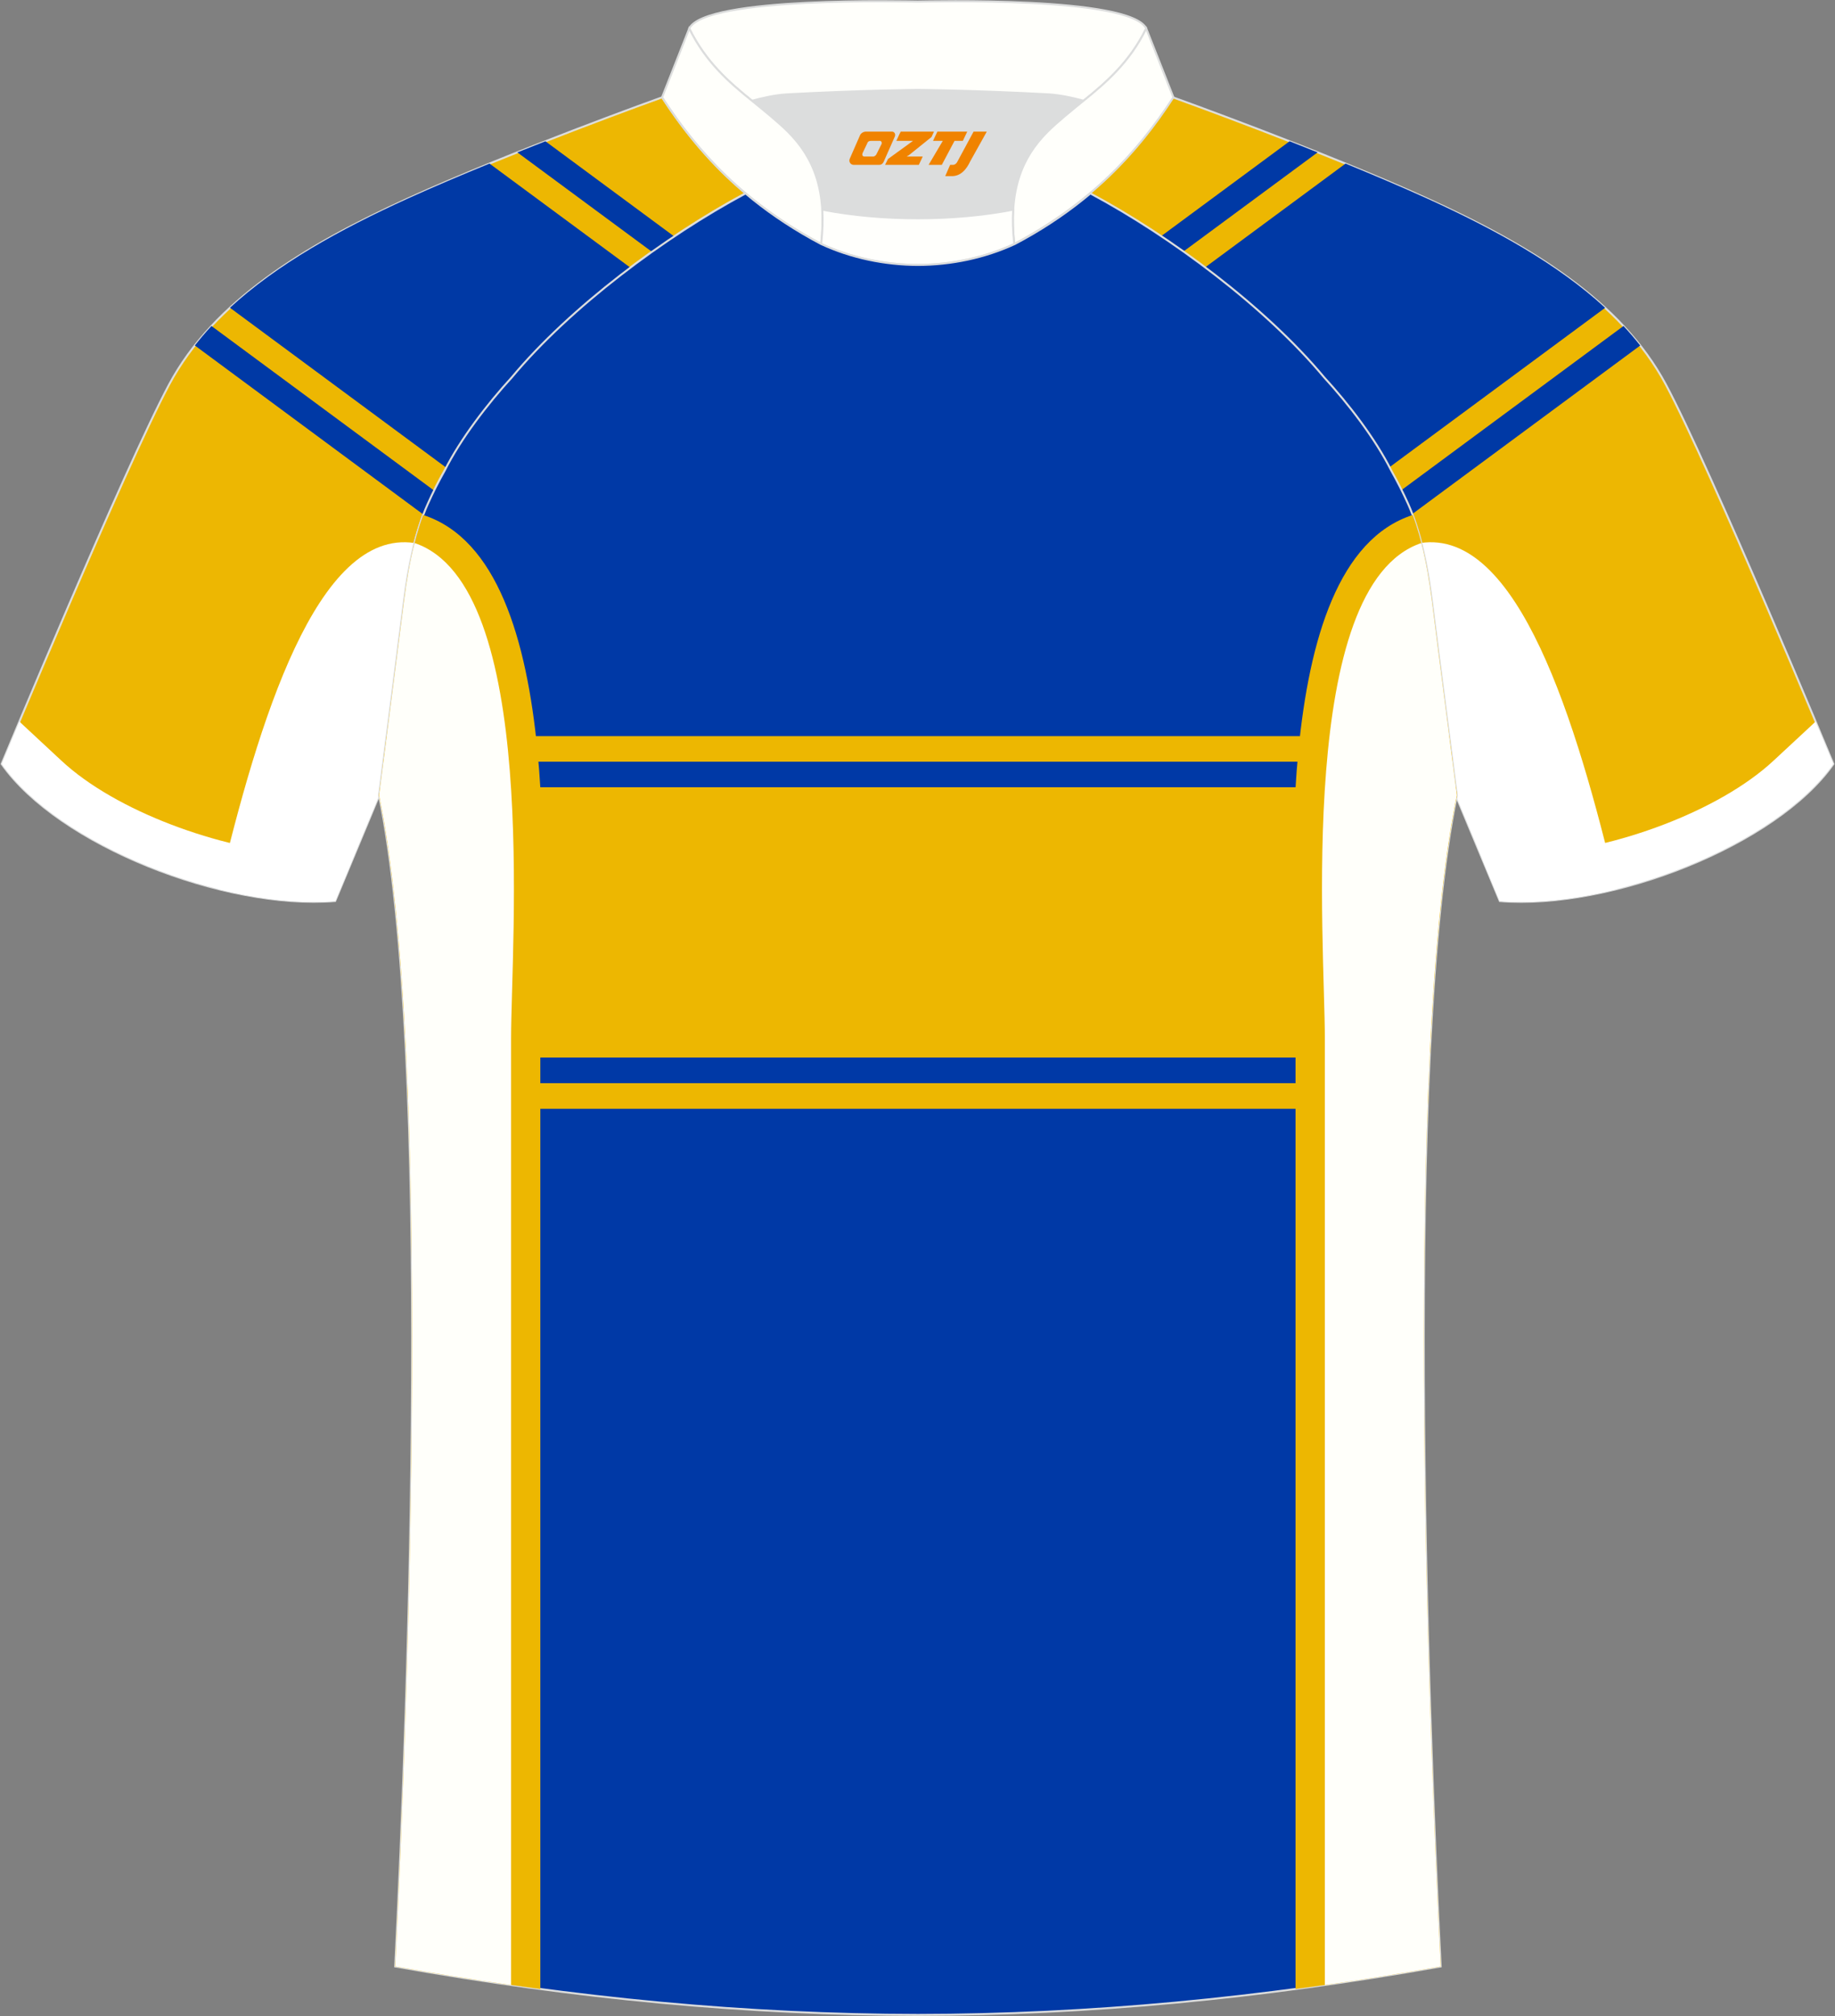 <?xml version="1.0" encoding="utf-8"?>
<!-- Generator: Adobe Illustrator 24.0.0, SVG Export Plug-In . SVG Version: 6.00 Build 0)  -->
<svg xmlns="http://www.w3.org/2000/svg" xmlns:xlink="http://www.w3.org/1999/xlink" version="1.1" id="图层_1" x="0px" y="0px" width="375.2px" height="412px" viewBox="0 0 375.2 412" enable-background="new 0 0 375.2 412" xml:space="preserve">
<rect x="0" y="0" width="375.2" height="412" fill="#808080" stroke="none"/>
<g>
	<path fill="#EDB702" stroke="#DCDDDD" stroke-width="0.406" stroke-miterlimit="22.926" d="M222.76,39.51   c7.1-5.97,12.5-12.59,17.06-19.62c0,0,30.76,11.03,51.99,20.69c21.22,9.65,39.69,20.97,48.81,38.01   c9.12,17.04,34.24,77.53,34.24,77.53c-11.6,16.54-45.44,29.84-68.19,28.01l-8.95-21.48c0,0-3.81-29.36-5.14-39.96   c-0.85-6.8-2.32-14.12-4.87-19.75c-1.01-2.25-2.15-4.5-3.41-6.73c-3.28-6.54-8.81-13.71-13.75-19.09   C258.61,62.78,239.18,48.29,222.76,39.51z"/>
	<path fill="#0039A5" d="M263.68,28.87l-26.33,19.44c1.53,1.01,3.04,2.07,4.55,3.14l27.51-20.31   C267.47,30.36,265.55,29.6,263.68,28.87z"/>
	<path fill="#0039A5" d="M275.12,33.43l-28.78,21.26c9.16,6.91,17.78,14.67,24.22,22.4c4.79,5.2,10.12,12.1,13.43,18.47l44.21-32.66   c-9.69-8.92-22.44-15.98-36.38-22.32C286.62,38.22,280.86,35.78,275.12,33.43z"/>
	<path fill="#0039A5" d="M331.95,66.62l-45.51,33.62c0.45,0.89,0.86,1.77,1.27,2.69c0.32,0.71,0.62,1.46,0.91,2.22l46.75-34.54   C334.29,69.24,333.16,67.91,331.95,66.62z"/>
	<path fill="#FFFFFF" d="M290.43,110.97c20-3.02,31.96,36.62,40.1,70.74c-8.36,2.07-16.67,3-23.87,2.42l-8.95-21.49   c0,0-3.81-29.36-5.14-39.96C292.08,118.81,291.39,114.76,290.43,110.97z"/>
	<path fill="#FFFFFF" d="M371.23,147.46c2.24,5.31,3.62,8.65,3.62,8.65c-11.6,16.54-45.44,29.84-68.21,28.01l-3.54-8.49   c5.61-0.56,10.99-1.11,11.18-1.12c15.69-1.02,37.11-8.58,48.4-19.11L371.23,147.46z"/>
	<path fill="#EDB702" stroke="#DCDDDD" stroke-width="0.406" stroke-miterlimit="22.926" d="M152.44,39.51   c-7.1-5.97-12.5-12.59-17.06-19.62c0,0-30.76,11.03-51.99,20.69c-21.22,9.65-39.68,20.96-48.81,38   c-9.11,17.04-34.24,77.53-34.24,77.53c11.6,16.54,45.44,29.84,68.19,28.01l8.95-21.48c0,0,3.81-29.36,5.13-39.96   c0.85-6.8,2.32-14.12,4.87-19.75c1.01-2.26,2.16-4.5,3.42-6.73c3.28-6.54,8.81-13.71,13.75-19.09   C116.59,62.78,136.02,48.29,152.44,39.51z"/>
	<path fill="#0039A5" d="M111.52,28.87l26.32,19.44c-1.52,1.01-3.04,2.07-4.55,3.14l-27.51-20.31   C107.74,30.36,109.65,29.6,111.52,28.87z"/>
	<path fill="#0039A5" d="M100.09,33.43l28.78,21.25c-9.16,6.91-17.78,14.67-24.22,22.4c-4.78,5.21-10.12,12.11-13.42,18.48   L47.02,62.89c9.69-8.92,22.44-15.98,36.38-22.32C88.58,38.22,94.34,35.78,100.09,33.43z"/>
	<path fill="#0039A5" d="M43.24,66.62l45.51,33.62c-0.45,0.89-0.86,1.77-1.27,2.69c-0.32,0.71-0.62,1.46-0.91,2.22L39.84,70.6   C40.91,69.24,42.04,67.91,43.24,66.62z"/>
	<path fill="#FFFFFF" d="M84.78,110.97c-19.99-3.02-31.96,36.62-40.1,70.74c8.36,2.07,16.67,3,23.87,2.42l8.95-21.49   c0,0,3.81-29.36,5.14-39.96C83.13,118.81,83.81,114.76,84.78,110.97z"/>
	<path fill="#DCDDDD" d="M161.15,26.91c4.15,4.15,6.6,9.08,7.02,15.91c12.07,2.36,26.97,2.36,39.03,0   c0.42-6.85,2.86-11.77,7.02-15.91c1.25-1.25,2.97-2.72,4.62-4.09c0.97-0.8,1.92-1.57,2.72-2.22c0,0,0.01-0.01,0.02-0.01   c-1.99-0.54-4.72-1.19-7.34-1.33c-15.4-0.82-26.55-0.9-26.55-0.9s-11.15,0.08-26.55,0.9c-2.64,0.14-5.34,0.78-7.34,1.33   C156.23,22.53,158.93,24.7,161.15,26.91z"/>
	<path fill="#FFFFFB" stroke="#DCDDDD" stroke-width="0.406" stroke-miterlimit="22.926" d="M140.93,5.82   c3.27-6.62,44.72-5.5,46.72-5.5c2.01,0,43.45-1.13,46.72,5.5c-3.38,6.87-8.16,11.02-12.81,14.77c-2.01-0.54-4.74-1.18-7.35-1.32   c-15.4-0.82-26.55-0.9-26.55-0.9s-11.15,0.08-26.55,0.9c-2.64,0.14-5.34,0.78-7.35,1.32C149.1,16.84,144.3,12.69,140.93,5.82z"/>
	<path fill="#FFFFFB" stroke="#DCDDDD" stroke-width="0.406" stroke-miterlimit="22.926" d="M140.93,5.82l-5.55,14.06   c7.38,11.39,17.04,21.76,32.53,29.97c1.17-10.71-1.35-17.49-6.79-22.93c-1.98-1.98-5.17-4.55-7.34-6.31   C149.12,16.86,144.31,12.71,140.93,5.82z"/>
	<path fill="#FFFFFB" stroke="#DCDDDD" stroke-width="0.406" stroke-miterlimit="22.926" d="M234.37,5.82l5.55,14.06   c-7.38,11.39-17.04,21.76-32.53,29.97c-1.17-10.71,1.35-17.49,6.79-22.93c1.98-1.98,5.18-4.55,7.34-6.31   C226.18,16.86,230.99,12.71,234.37,5.82z"/>
	<path fill="#FFFFFC" stroke="#DCDDDD" stroke-width="0.406" stroke-miterlimit="22.926" d="M167.91,49.86   c0.27-2.55,0.35-4.87,0.22-7.02c12.07,2.36,26.97,2.36,39.03,0c-0.13,2.14-0.06,4.46,0.22,7.02   C195.09,55.55,180.21,55.55,167.91,49.86z"/>
	<path fill="#0039A6" stroke="#DCDDDD" stroke-width="0.406" stroke-miterlimit="22.926" d="M292.76,122.68   c1.28,10.23,4.87,37.86,5.12,39.84c-10.9,52.76-5.99,185.61-3.31,239.32c-36.96,6.55-71.93,9.87-106.88,9.91   c-34.96-0.04-69.92-3.35-106.88-9.91c2.7-53.71,7.6-186.56-3.31-239.32c0.26-1.99,3.84-29.63,5.12-39.84   c0.85-6.8,2.32-14.12,4.87-19.75c1.01-2.26,2.15-4.5,3.41-6.73c3.28-6.54,8.81-13.71,13.75-19.09   c11.94-14.32,31.36-28.8,47.79-37.58c3.95,3.33,8.45,6.46,13.6,9.33l1.87,1.01c6.11,2.83,13.03,4.26,19.78,4.27   c6.76-0.01,13.66-1.44,19.79-4.27l1.87-1.01c5.16-2.87,9.64-6,13.6-9.33c16.43,8.78,35.86,23.27,47.79,37.58   c4.94,5.37,10.48,12.55,13.75,19.09c1.26,2.23,2.39,4.47,3.41,6.73C290.44,108.57,291.92,115.87,292.76,122.68z"/>
	<polygon fill="#EDB701" points="79.08,150.43 296.32,150.43 297,155.65 78.4,155.65  "/>
	<path fill="#EDB701" d="M77.73,160.88h219.96l0.21,1.64c-2.78,13.51-4.54,32.26-5.57,53.59H83.08   c-1.02-21.33-2.77-40.09-5.57-53.59L77.73,160.88z"/>
	<path fill="#EDB701" d="M83.31,221.35h208.78c-0.07,1.72-0.14,3.48-0.21,5.23H83.51C83.45,224.83,83.38,223.08,83.31,221.35z"/>
	<path fill="#EDB701" d="M86.53,105.24c30.32,9.79,23.95,82.53,23.95,106.99v194.23c-9.78-1.3-19.65-2.83-29.67-4.62   c2.7-53.71,7.6-186.56-3.31-239.33c0.26-1.99,3.84-29.63,5.12-39.85C83.37,116.78,84.58,110.48,86.53,105.24z"/>
	<path fill="#FFFFFA" d="M104.5,405.64v-193.4c0-19.51,5.88-92.66-19.73-101.27c-0.97,3.8-1.65,7.84-2.14,11.71   c-1.28,10.23-4.87,37.86-5.12,39.84c10.9,52.76,5.99,185.61,3.31,239.32C88.8,403.26,96.68,404.53,104.5,405.64z"/>
	<path fill="#EDB701" d="M288.85,105.24c-30.32,9.79-23.95,82.53-23.95,106.99v194.23c9.78-1.3,19.65-2.83,29.68-4.62   c-2.7-53.71-7.6-186.56,3.31-239.33c-0.26-1.99-3.84-29.63-5.12-39.85C292.03,116.78,290.82,110.48,288.85,105.24z"/>
	<path fill="#FFFFFA" d="M270.89,405.64v-193.4c0-19.51-5.88-92.66,19.73-101.27c0.96,3.8,1.65,7.84,2.14,11.71   c1.28,10.23,4.87,37.86,5.12,39.84c-10.9,52.76-5.99,185.61-3.31,239.32C286.61,403.26,278.72,404.53,270.89,405.64z"/>
	<path fill="#FFFFFF" d="M3.97,147.46c-2.23,5.31-3.62,8.65-3.62,8.65c11.6,16.54,45.44,29.84,68.19,28.01l3.54-8.49   c-5.61-0.56-10.99-1.11-11.18-1.12c-15.69-1.02-37.11-8.58-48.39-19.11L3.97,147.46z"/>
	
</g>
<g>
	<path fill="#F08300" d="M199.07,26.89l-3.4,6.3c-0.2,0.3-0.5,0.5-0.8,0.5h-0.6l-1,2.3h1.2c2,0.1,3.2-1.5,3.9-3L201.77,26.89h-2.5L199.07,26.89z"/>
	<polygon fill="#F08300" points="191.87,26.89 ,197.77,26.89 ,196.87,28.79 ,195.17,28.79 ,192.57,33.69 ,189.87,33.69 ,192.77,28.79 ,190.77,28.79 ,191.67,26.89"/>
	<polygon fill="#F08300" points="185.87,31.99 ,185.37,31.99 ,185.87,31.69 ,190.47,27.99 ,190.97,26.89 ,184.17,26.89 ,183.87,27.49 ,183.27,28.79 ,186.07,28.79 ,186.67,28.79 ,181.57,32.49    ,180.97,33.69 ,187.57,33.69 ,187.87,33.69 ,188.67,31.99"/>
	<path fill="#F08300" d="M182.37,26.89H177.07C176.57,26.89,176.07,27.19,175.87,27.59L173.77,32.39C173.47,32.99,173.87,33.69,174.57,33.69h5.2c0.4,0,0.7-0.2,0.9-0.6L182.97,27.89C183.17,27.39,182.87,26.89,182.37,26.89z M180.27,29.39L179.17,31.59C178.97,31.89,178.67,31.99,178.57,31.99l-1.8,0C176.57,31.99,176.17,31.89,176.37,31.29l1-2.1c0.1-0.3,0.4-0.4,0.7-0.4h1.9   C180.17,28.79,180.37,29.09,180.27,29.39z"/>
</g>
</svg>